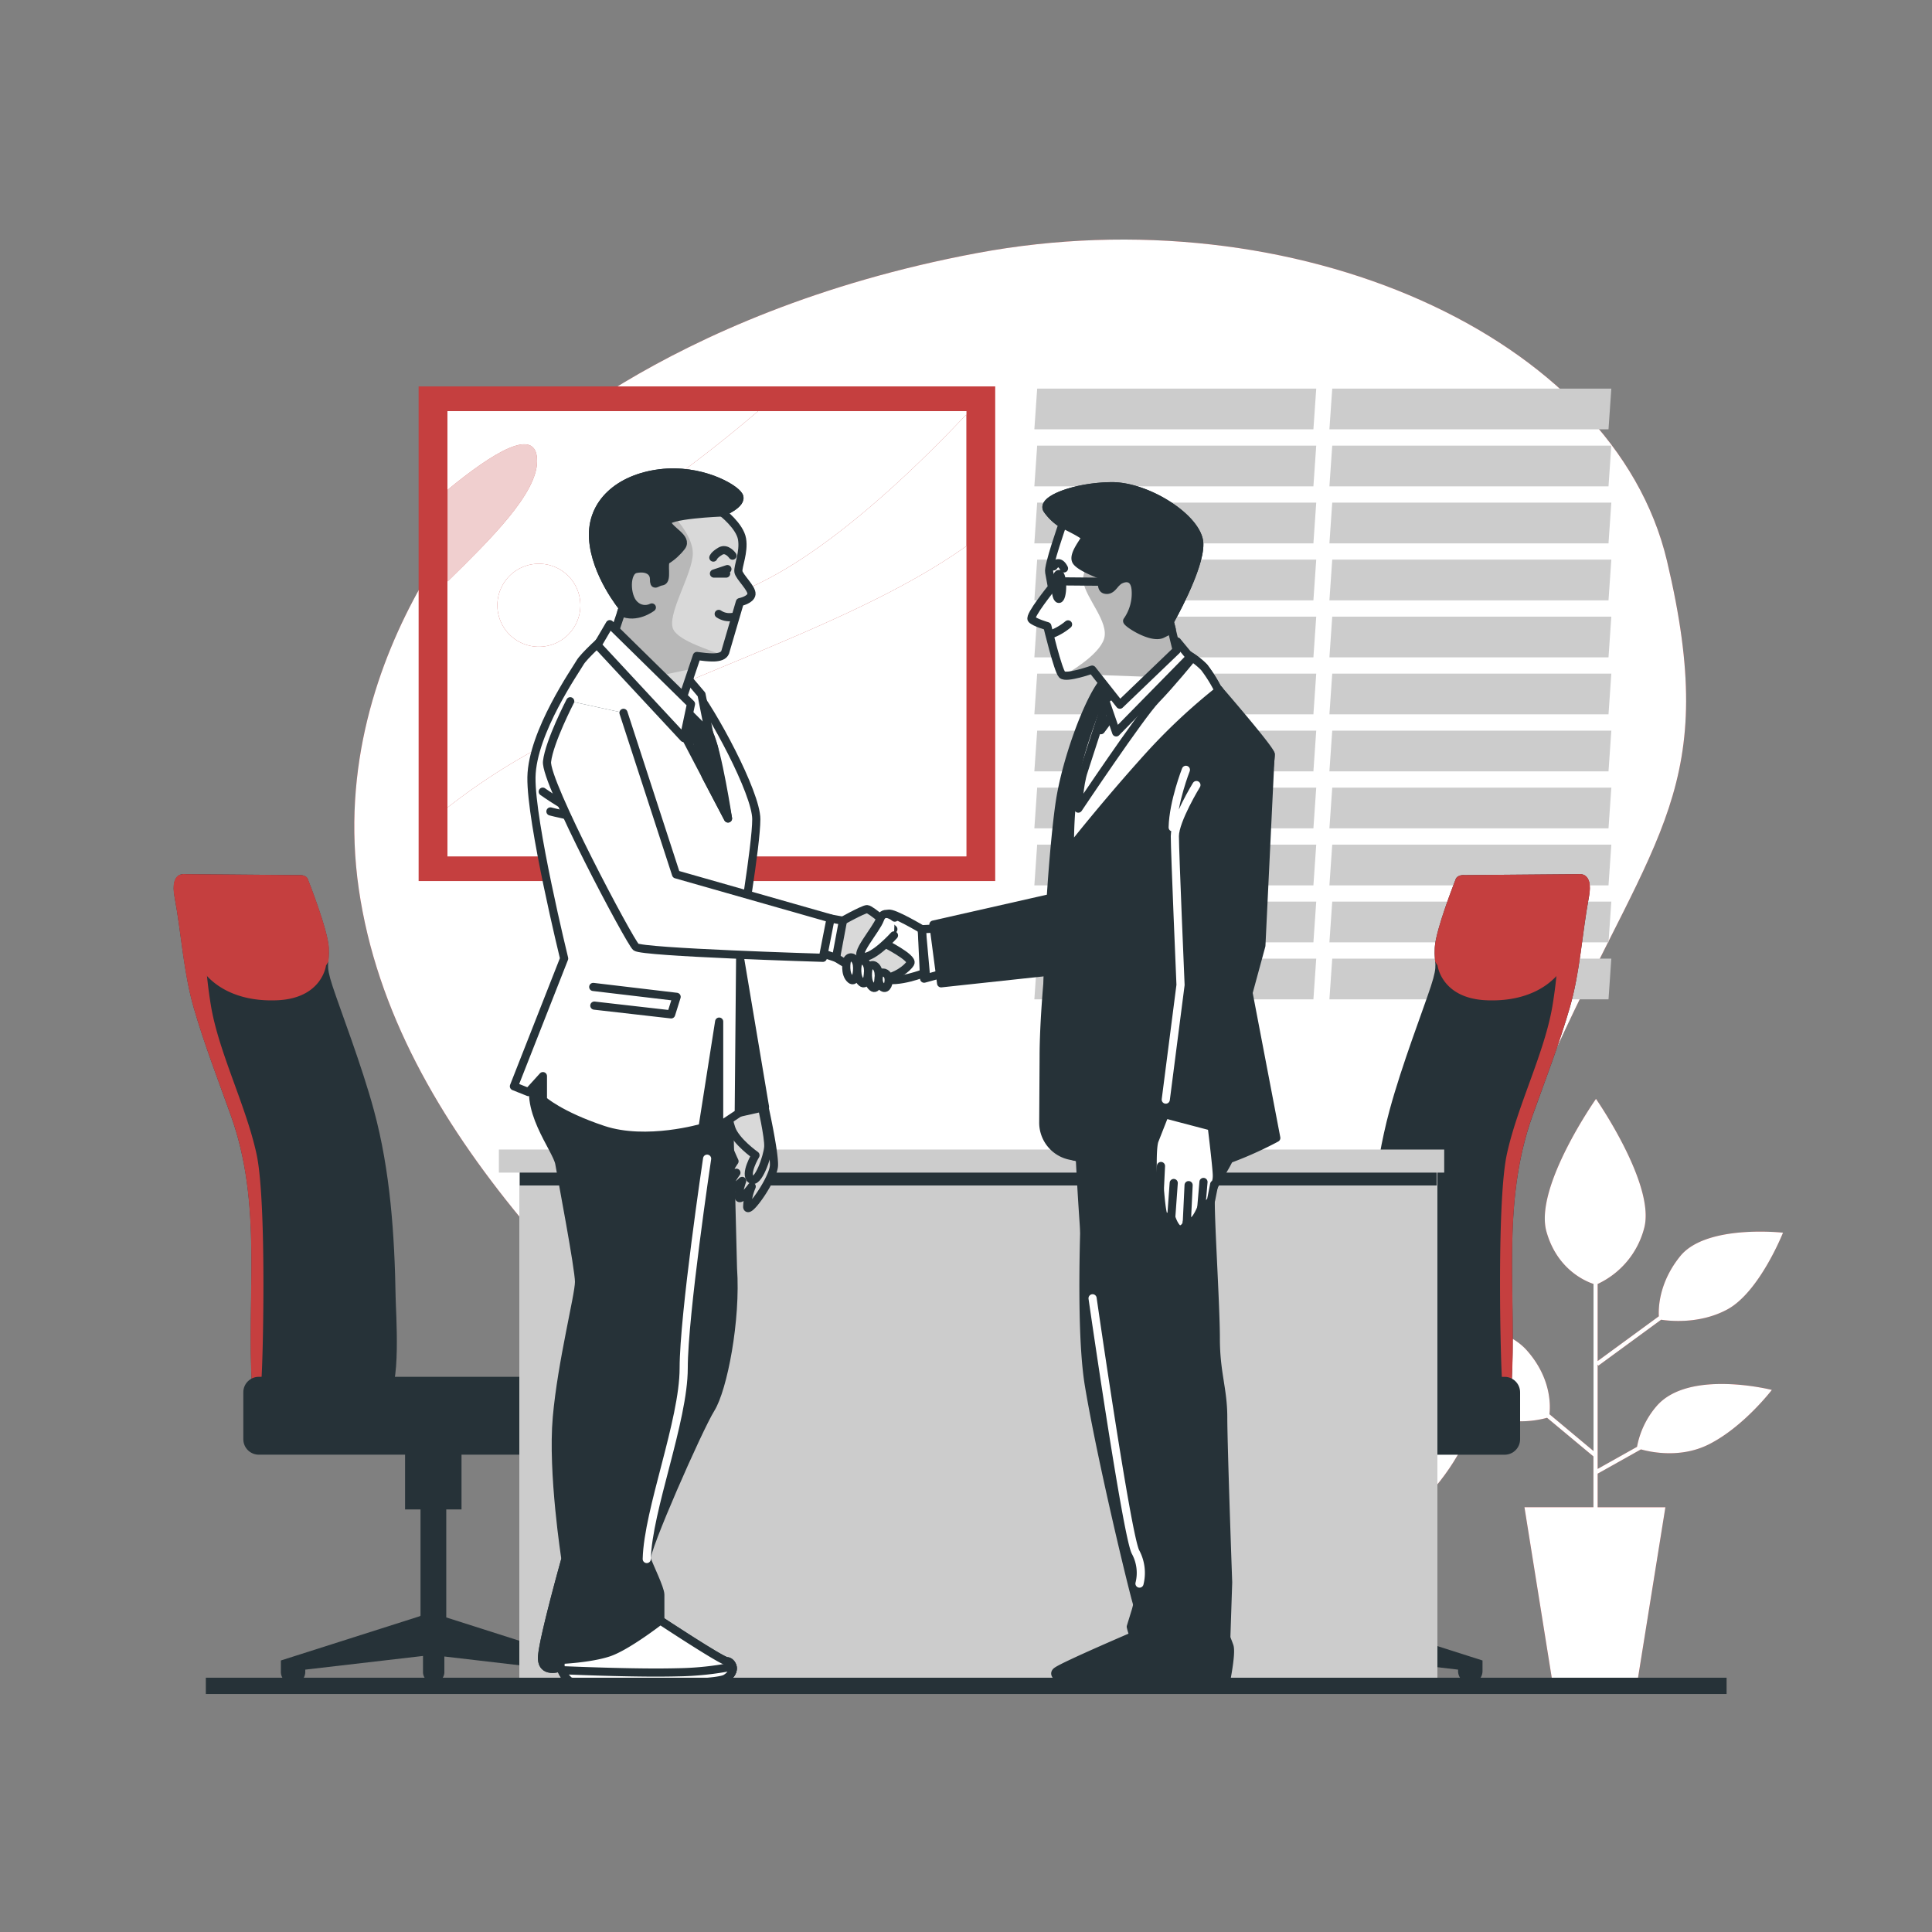 <svg xmlns="http://www.w3.org/2000/svg" xmlns:xlink="http://www.w3.org/1999/xlink" width="237" height="237" fill="none" xmlns:v="https://vecta.io/nano"><rect width="100%" height="100%" fill="#808080" stroke="none"/><style><![CDATA[.B{fill:#fff}.C{stroke-linejoin:round}.D{stroke:#263238}.E{fill:#263238}.F{stroke-linecap:round}.G{fill:#c53f3f}.H{opacity:.75}.I{fill:#d9d9d9}]]></style><use xlink:href="#B" class="G"/><use xlink:href="#B" opacity=".7" class="B"/><g fill="#ccc"><use xlink:href="#C"/><use xlink:href="#C" y="6.992"/><use xlink:href="#D"/><use xlink:href="#D" y="6.991"/><use xlink:href="#D" y="13.983"/><use xlink:href="#C" y="34.962"/><use xlink:href="#C" y="41.954"/><use xlink:href="#D" y="34.962"/><use xlink:href="#D" y="41.954"/><use xlink:href="#D" y="48.945"/><use xlink:href="#D" y="55.936"/><use xlink:href="#E"/><use xlink:href="#E" y="6.992"/><use xlink:href="#F"/><use xlink:href="#F" y="6.991"/><use xlink:href="#F" y="13.983"/><use xlink:href="#E" y="34.962"/><use xlink:href="#E" y="41.954"/><use xlink:href="#F" y="34.962"/><use xlink:href="#F" y="41.954"/><use xlink:href="#F" y="48.945"/><use xlink:href="#F" y="55.936"/></g><path d="M122.084 47.4H51.353v60.681h70.731V47.4z" class="G"/><path d="M118.543 50.434H54.889v54.614h63.654V50.434z" class="B"/><g class="G"><use xlink:href="#G"/><use xlink:href="#H"/><use xlink:href="#I"/><use xlink:href="#J"/></g><g class="B"><use xlink:href="#G" class="H"/><use xlink:href="#H" class="H"/><g class="H"><use xlink:href="#I"/></g><use xlink:href="#J" class="H"/><path d="M107.541 90.482a6.79 6.79 0 0 1-1.144 3.771c-.746 1.116-1.806 1.986-3.047 2.5a6.79 6.79 0 0 1-3.922.385c-1.317-.262-2.526-.909-3.475-1.859s-1.595-2.16-1.857-3.477-.126-2.682.388-3.922a6.79 6.79 0 0 1 6.274-4.187c.891 0 1.774.176 2.597.517s1.571.841 2.201 1.472 1.13 1.379 1.47 2.202a6.77 6.77 0 0 1 .515 2.597z"/></g><use xlink:href="#K" class="G"/><use xlink:href="#K" opacity=".5" class="B"/><path d="M193.643 107.233l-13.95.118s-.948-.118-1.151.574c0 0-2.423 6.115-2.536 8.304s.474 1.844-.474 4.74-3.574 9.684-5.072 15.221c-2.015 7.437-2.541 15.333-2.669 23.012 0 1.233-.758 11.85 1.162 11.85 1.592 0 16.272 1.948 16.447-.881.707-11.282-1.332-22.302 2.584-33.27 1.521-4.266 3.266-8.76 4.56-13.216s1.516-9.091 2.37-13.651c.573-3.147-1.271-2.801-1.271-2.801z" class="E"/><g class="G"><path d="M195.013 108.617c-.137-1.612-1.37-1.384-1.37-1.384l-13.95.118s-.948-.118-1.151.574c0 0-2.423 6.115-2.536 8.304-.035.579-.019 1.159.047 1.735l.294.474s.474 4.034 5.996 4.266 8.65-2.308 9.802-4.74 1.617-6.342 2.536-8.65a7.8 7.8 0 0 1 .332-.697z"/><path d="M191.776 113.12c-.948 3.37-.375 4.304-1.308 10.106s-4.304 12.324-5.617 18.339-.745 27.132-.56 28.07c.074.497.101 1 .081 1.503.63-.237 1.01-.56 1.038-1 .706-11.282-1.332-22.302 2.583-33.271 1.522-4.266 3.266-8.759 4.56-13.215s1.517-9.091 2.37-13.651c.356-1.896-.204-2.517-.692-2.702a25.13 25.13 0 0 0-2.455 5.821z"/></g><g class="E"><path d="M164.829 198.265l-.095-.076v-13.026h1.872v-8.233h-6.92v8.233h1.867v13.249l-16.561 5.28V205a1.5 1.5 0 0 0 1.498 1.498 1.5 1.5 0 0 0 1.498-1.498v-.185l13.85-1.611v1.986a1.31 1.31 0 0 0 1.308 1.308 1.31 1.31 0 0 0 .925-.383c.246-.245.383-.578.383-.925v-2.053l14.41 1.678V205a1.5 1.5 0 0 0 1.498 1.498A1.5 1.5 0 0 0 181.86 205v-1.308l-17.031-5.427z"/><path d="M184.576 168.9h-41.129c-1.048 0-1.896.849-1.896 1.896v5.76c0 1.047.848 1.896 1.896 1.896h41.129c1.047 0 1.896-.849 1.896-1.896v-5.76c0-1.047-.849-1.896-1.896-1.896zm-161.9-61.667l13.95.118s.948-.118 1.157.574c0 0 2.422 6.115 2.536 8.304s-.474 1.844.474 4.74 3.574 9.684 5.072 15.221c2.019 7.437 2.541 15.333 2.669 23.012 0 1.233.758 11.85-1.161 11.85-1.588 0-16.268 1.948-16.448-.881-.701-11.282 1.332-22.302-2.583-33.27-1.521-4.266-3.266-8.76-4.555-13.216s-1.517-9.091-2.37-13.651c-.559-3.147 1.261-2.801 1.261-2.801z"/></g><g class="G"><path d="M21.33 108.617c.137-1.612 1.365-1.384 1.365-1.384l13.95.118s.948-.118 1.157.574c0 0 2.422 6.115 2.536 8.304a10.43 10.43 0 0 1-.052 1.735l-.294.474s-.474 4.034-5.996 4.266-8.665-2.308-9.821-4.744-1.612-6.343-2.536-8.651a6.61 6.61 0 0 0-.308-.692z"/><path d="M24.544 113.12c.948 3.37.374 4.304 1.308 10.106s4.309 12.324 5.617 18.339.763 27.132.559 28.07c-.071.498-.098 1-.081 1.503-.626-.237-1.01-.56-1.038-1-.702-11.282 1.332-22.302-2.583-33.271-1.522-4.266-3.266-8.759-4.555-13.215s-1.517-9.091-2.37-13.651c-.351-1.896.209-2.517.692-2.702a24.91 24.91 0 0 1 2.451 5.821z"/></g><g class="E"><path d="M51.491 198.265l.095-.076v-13.026h-1.896v-8.233h6.925v8.233h-1.872v13.249l16.562 5.28V205a1.5 1.5 0 0 1-1.498 1.498A1.5 1.5 0 0 1 68.308 205v-.185l-13.798-1.611v1.986c-.02.334-.167.647-.41.877s-.566.357-.9.357-.657-.128-.9-.357-.39-.543-.41-.877v-2.053l-14.443 1.678V205a1.5 1.5 0 0 1-.089.599c-.07.191-.178.366-.318.514s-.309.266-.496.347a1.49 1.49 0 0 1-1.185 0c-.187-.081-.356-.199-.496-.347a1.5 1.5 0 0 1-.407-1.113v-1.308l17.036-5.427z"/><path d="M31.744 178.447h41.129c1.047 0 1.896-.849 1.896-1.896v-5.759c0-1.047-.849-1.896-1.896-1.896H31.744c-1.047 0-1.896.849-1.896 1.896v5.759c0 1.047.849 1.896 1.896 1.896z"/></g><path d="M176.328 142.077H63.706v64.729h112.622v-64.729z" fill="#ccc"/><path d="M176.243 143.631H63.763v1.792h112.48v-1.792z" class="E"/><path d="M177.162 141.015H61.198v2.83h115.964v-2.83z" fill="#ccc"/><use xlink:href="#L" class="B"/><use xlink:href="#L" class="I"/><use xlink:href="#L" class="C D"/><use xlink:href="#M" class="B"/><use xlink:href="#M" class="I"/><g class="C D"><use xlink:href="#M"/><g class="E"><path d="M90.52 116.002l3.323 19.79-4.683 1.057-4.683-15.258 6.044-5.589z"/><path d="M89.159 125.672l.754 29.914c.45 6.347-1.209 14.808-2.716 17.225s-8.162 17.538-7.859 18.434 1.664 3.626 1.664 4.38v3.171s7.551 4.986 8.157 4.986 1.36 1.209-.152 2.119-18.434.905-19.187.299c-.497-.447-.863-1.02-1.057-1.659 0 0-2.417.905-2.266-1.361s2.868-11.935 2.868-11.935-1.659-10.58-1.057-17.377 2.721-14.959 2.721-16.618-2.114-12.694-2.417-14.505-4.683-6.953-2.721-11.03 3.475-10.579 4.081-11.03 8.764-.758 12.087 0 6.949.754 7.101 4.987z"/></g></g><use xlink:href="#N" class="E"/><use xlink:href="#N" opacity=".17" class="B"/><g class="C D"><path d="M66.578 97.113s3.233 2.289 5.385 3.096m-4.442-.669s3.636.948 5.517.948m-.265 20.581l10.229 1.214-.673 2.151-9.423-1.075" class="F"/><use xlink:href="#N"/><path d="M73.645 78.684l9.878 10.679 5.783 11.035s-1.247-8.186-2.313-10.428-5.873-7.797-6.413-9.044-6.935-2.242-6.935-2.242z" class="B"/><path d="M86.572 95.193l2.735 5.214-1.749-8.778-.564-1.635c-.757-1.329-1.616-2.596-2.569-3.792l-1.55-.308.649 3.489 2 1.635 1.048 4.176z" class="E"/><path d="M83.936 82.708l.512.593 1.607 1.896.948 4.816-4.119-4.11s.54-2.479 1.052-3.195z" class="B"/></g><use xlink:href="#O" class="B"/><use xlink:href="#O" class="I"/><path d="M79.362 83.216l5.598-1.19.521-1.545c1.109.147 2.531.356 3.176-.095-1.517-.626-5.271-1.721-6.039-3.128-.948-1.749 2.37-6.84 2.37-9.385s-3.181-5.408-3.181-5.408c-1.531-1.455-4.323-1.896-6.802-1.896-.78.681-1.391 1.535-1.785 2.494s-.558 1.995-.481 3.029c.27 4.361 3.65 8.451 3.65 8.451l-1.247 3.74 4.219 4.934z" fill="#b8b8b8"/><g class="C D"><use xlink:href="#O"/><path d="M88.595 62.862s2.579-1.067 2.043-2.043-4.716-3.384-9.698-2.759-8.451 3.645-8.186 8.006 3.65 8.451 3.65 8.451l-.19.569c1.844.901 3.749-.569 3.749-.569-.348.175-.743.236-1.127.172s-.738-.249-1.011-.527c-1.066-.976-1.156-4.091.18-4.361s2.223.27 2.223 1.247.265.356.981.266.085-2.223.531-2.579c.72-.446 1.353-1.019 1.868-1.692.801-1.066-1.512-1.953-1.778-2.934s6.764-1.247 6.764-1.247z" class="E"/><path d="M89.231 69.811l-1.649.55h1.493m.786-2.2s-.706-1.019-1.493-.55-.863.787-.863.787m.659 6.911c.482.33 1.072.465 1.649.379" class="F"/><path d="M74.802 76.565l9.963 9.788-.886 4.181-10.589-11.39 1.512-2.579zm38.276 37.423s-3.508-2.086-4.077-1.896-6.067 4.171-5.688 5.119 3.318 2.18 5.025 2.844 5.214-.759 5.214-.759l-.474-5.308z" class="B"/></g><use xlink:href="#P" class="B"/><use xlink:href="#P" class="I"/><g class="C D"><use xlink:href="#P"/><path d="M100.754 112.471l2.654.474-.853 4.55-2.275-.758.474-4.266z" class="B"/></g><use xlink:href="#Q" class="E"/><use xlink:href="#Q" opacity=".17" class="B"/><use xlink:href="#Q" class="C D F"/><use xlink:href="#R" class="B"/><g class="C D"><use xlink:href="#R" class="F"/><g class="B"><path d="M103.882 117.874s-.341 1.598.474 2.276c.573.474.896-.854.758-1.802s-.948-1.232-1.232-.474zm1.346.38s-.341 1.597.474 2.275c.574.474.896-.853.758-1.801s-.966-1.233-1.232-.474z"/><path d="M106.536 118.822s-.341 1.598.474 2.276c.574.474.896-.854.759-1.802s-.948-1.232-1.233-.474z"/><path d="M107.849 119.595s-.313 1.076.436 1.531c.526.322.825-.573.697-1.213s-.872-.83-1.133-.318z"/></g><path d="M113.077 113.988l.285 6.067 2.085-.569-.474-5.593-1.896.095z"/><path d="M114.5 113.419l.948 7.205 15.831-1.707.379-9.385-17.158 3.887z" class="E"/></g><path d="M86.742 142.138s-2.872 19.188-2.872 25.686-4.38 17.377-4.532 23.421" stroke="#fff" class="C F"/><g class="B D C"><path d="M69.82 206.19c.754.607 17.676.607 19.188-.299s.754-2.118.152-2.118-8.157-4.987-8.157-4.987-4.081 3.176-6.347 3.93-5.892.905-5.892.905v.91a3.66 3.66 0 0 0 1.057 1.659z"/><path d="M89.008 205.901c.796-.474.948-1.043.853-1.465a37.36 37.36 0 0 1-6.745.707c-4.565.123-11.746-.157-14.22-.261a3.41 3.41 0 0 0 .948 1.318c.73.606 17.652.606 19.164-.299z"/></g><g class="E C D"><path d="M68.322 204.659l.441-1.029.602-12.385s-2.721 9.669-2.868 11.935c-.114 1.65 1.138 1.617 1.825 1.479zm65.256-66.298s-1.507 22.515 0 31.577 5.304 24.781 5.892 26.744a10.43 10.43 0 0 1 .474 3.626l8.461 1.208-2.569-33.237c0-3.474 2.872-29.463 2.872-29.463l-15.13-.455z"/><path d="M139.925 200.308s-9.215 3.929-10.277 4.683 2.271 1.815 6.347 1.815 8.163-.474 8.163-.474l1.659-.905.151 1.057h4.38s.758-3.626.474-4.531a16.54 16.54 0 0 0-.754-1.816l-10.143.171z"/><path d="M132.218 136.55s.758 21.605 2.569 29.312 4.986 26.44 4.986 28.402a11.56 11.56 0 0 1-.45 3.318l-.607 1.972a6.11 6.11 0 0 0 .474 1.36s3.925.906 6.494.906c1.606-.015 3.201-.256 4.74-.716l.232-6.991s-.602-16.771-.602-20.245-.91-5.441-.91-9.67-.754-15.561-.602-17.376 2.266-3.792 2.721-6.044l.905-4.683-19.95.455z"/></g><path d="M134.028 159.264s4.224 29.298 5.281 31.147a5.39 5.39 0 0 1 .474 3.849" stroke="#fff" class="C F"/><g class="E"><g class="D C"><path d="M128.592 119.477s-.565 5.778-.565 10.195l-.047 8.02c-.007.96.321 1.892.926 2.637a4.14 4.14 0 0 0 2.392 1.445c.993.218 2.004.34 3.019.364l-3.55-21.984s-1.607-2.716-2.175-.677z"/><path d="M145.366 80.106a9.47 9.47 0 0 1 2.342 1.739c.605.795 1.14 1.64 1.602 2.527 0 0 6.423 7.404 6.574 8.157s-3.626 24.553-3.626 24.553l4.304 22.51s-6.949 3.854-12.239 4.081c-3.72.161-9.318-1.028-12.324-1.749-.598-.141-1.136-.468-1.538-.932s-.649-1.044-.704-1.656c-.294-3.166-.843-9.48-1.166-15.457-.369-6.944.683-20.7 1.422-25.534s3.1-11.404 4.911-14.125 6.802-5.536 10.442-4.114z"/></g><use xlink:href="#S"/></g><use xlink:href="#S" opacity=".17" class="B"/><g class="C D"><use xlink:href="#S"/><g class="B"><path d="M135.621 86.33l-2.664 8.214c-.621 1.811-.683 4.65-.683 4.65s7.651-11.447 9.518-13.372 4.309-4.93 4.309-4.93l-1.645-.474-8.835 5.911z"/><path d="M136.185 84.007l-.905 2.844c0 .18-.228 2.721-.228 2.721l3.228-4.365-2.095-1.199z"/><path d="M144.399 78.684l-8.835 7.195 1.36 3.963 9.063-9.233-1.588-1.924zm-1.142 57.07l-1.631 4.147c-.374 1.024-.184 5.034-.137 5.456s.792.512.792.512.232 3.214.511 3.318a5.02 5.02 0 0 0 .887.137s.512 1.636 1.166 1.493c.196-.06.371-.175.503-.332s.216-.35.241-.554c.215.02.432-.017.628-.106a1.24 1.24 0 0 0 .491-.406 6.07 6.07 0 0 0 .654-1.256s1.118-.559 1.209-.981l.374-1.896s.327-.095.327-1.071-.744-6.992-.744-6.992l-5.271-1.469z"/></g><path d="M142.281 145.869l.137-2.835m1.261 6.281l.303-4.195m1.607 4.802l.218-4.541m1.555 2.773l.27-3.162" class="F"/></g><use xlink:href="#T" class="E"/><g class="C F"><use xlink:href="#T" class="D"/><path d="M145.475 94.435s-1.545 3.925-1.621 7.063m2.911-5.195s-2.645 4.318-2.645 6.271.697 18.249.697 18.249l-1.811 14.068" stroke="#fff"/></g><use xlink:href="#U" class="B"/><path d="M144.921 63.184c-.864.126-1.707.365-2.508.711l-6.678 2.707s-3.181 2.702-2.844 4.768 3.18 4.93 2.545 6.996-4.612 4.294-4.612 4.294l1.247.047c.948-.223 1.924-.569 1.924-.569l.521.659 6.437.232 3.408-3.271-.848-3.512s3.683-6.461 3.626-9.523c-.038-1.128-.91-2.394-2.218-3.541z" fill="#b8b8b8"/><g class="D"><g class="C"><use xlink:href="#U"/><path d="M143.494 76.248s3.683-6.461 3.626-9.523-6.342-7.138-10.821-7.082-8.67 1.702-7.821 2.891c.499.705 1.136 1.301 1.872 1.754 0 0 2.778 1.303 2.778 1.645s-1.645 2.152-1.076 2.948 3.284 1.754 3.284 1.754-.474 1.531.228 1.702 1.019-.512 1.469-.948 2.043-1.081 2.271.849a5.85 5.85 0 0 1-1.024 3.91c-.223.166 2.891 2.266 4.266 1.64l1.19-.597-.242-.943z" class="E"/><path d="M129.895 73.47c.22 0 .398-.686.398-1.531s-.178-1.531-.398-1.531-.398.685-.398 1.531.178 1.531.398 1.531z"/><path d="M130.35 71.318l6.684.057m-7.784-1.901s.635-1.014 1.271.251m-1.399 8.011a7.14 7.14 0 0 0 1.896-1.142" class="F"/></g><path d="M25.25 206.806H211.802" stroke-width="2" stroke-miterlimit="10"/></g><defs ><path id="B" d="M62.53 57.302s-22.88 21.681-18.514 51.761 31.137 53.31 52.206 72.64 50.979 21.984 72.555 7.191 9.921-33.503 22.112-60.175 20.141-32.322 13.599-59.923-45.698-45.04-84.675-37.745-57.283 26.25-57.283 26.25z"/><path id="C" d="M161.117 52.666h-34.232l.346-4.991h34.232l-.346 4.991z"/><path id="D" d="M161.117 66.654h-34.232l.346-4.996h34.232l-.346 4.996z"/><path id="E" d="M197.317 52.666H163.08l.346-4.991h34.237l-.346 4.991z"/><path id="F" d="M197.317 66.654H163.08l.346-4.996h34.237l-.346 4.996z"/><path id="G" d="M118.543 66.991C107.096 75.134 90.7 80.537 71.679 89.027a78.35 78.35 0 0 0-16.789 10.039v5.987h63.654V66.991z"/><path id="H" d="M118.543 50.434H92.999a172.12 172.12 0 0 1-10.177 8.058c-14.538 10.66-8.238 21.33 9.21 13.566 8.954-3.977 18.922-13.187 26.511-21.212v-.412z"/><path id="I" d="M65.886 56.558c0-4.451-5.541-.948-10.973 3.526v11.239c5.285-5.186 10.973-10.784 10.973-14.765z"/><path id="J" d="M71.195 74.247a5.09 5.09 0 0 1-3.143 4.703 5.09 5.09 0 0 1-5.548-1.104 5.09 5.09 0 0 1-1.104-5.548 5.09 5.09 0 0 1 4.703-3.143 5.09 5.09 0 0 1 5.091 5.091z"/><path id="K" d="M203.223 172.479a10.67 10.67 0 0 0-2.408 5.005l-4.83 2.707v-12.798l.095.128 7.693-5.631c.971.152 4.706.578 8.11-1.256 3.953-2.128 6.84-9.419 6.84-9.419s-9.424-1.066-12.614 2.887c-2.588 3.204-2.678 6.309-2.616 7.366l-7.508 5.494v-9.457c1.406-.654 2.649-1.614 3.638-2.808s1.701-2.594 2.083-4.098c1.365-5.318-5.925-15.798-5.925-15.798s-7.584 10.788-6.082 16.258c1.29 4.631 4.74 6.1 5.779 6.442v20.5l-5.404-4.517c.123-1.081.223-4.46-2.787-7.845-3.65-4.105-13.372-3.792-13.372-3.792s4.1 8.205 7.584 10.94c3.053 2.37 7.267 1.422 8.281 1.133l5.688 4.74v6.233h-8.461l3.456 21.596h10.366l3.465-21.591h-8.309v-4.124l5.309-2.977c1.289.361 4.896 1.1 8.309-.606 4.266-2.129 7.75-6.689 7.75-6.689s-10.177-2.583-14.13 1.977z"/><path id="L" d="M93.691 135.394s1.327 5.929 1.251 7.584-3.2 6.086-3.28 5.071c.026-.859.213-1.706.55-2.498 0 0-1.095 1.484-1.484 1.422s.313-2.109.313-2.109-1.171 1.171-1.564.948.858-1.953.858-1.953-1.422 1.484-1.479 1.015 1.247-2.418 1.247-2.418-1.327-2.811-1.422-3.981a3.79 3.79 0 0 1 .777-2.261l4.233-.82z"/><path id="M" d="M93.378 135.394s.948 4.138.863 5.308-1.251 4.603-2.109 3.977.545-2.962.545-2.962-2.408-1.692-2.963-3.28-.237-2.261-.237-2.261l3.901-.782z"/><path id="N" d="M74.181 78.167s-2.583 2.313-3.029 3.114-5.868 8.532-5.958 14.059 4.01 22.24 4.01 22.24l-6.162 15.676 1.782.711 1.777-1.958v2.939s2.048 1.867 7.385 3.645 12.191-.266 12.191-.266l2.043-13.006v12.831l2.403-1.602.194-21.368s1.958-11.475 1.958-14.694-5.427-13.272-7.831-16.192-6.408-5.337-7.584-6.228-3.181.1-3.181.1z"/><path id="O" d="M88.595 62.862s2.161 1.659 2.432 3.261-.536 3.384-.445 4.005 1.687 2.048 1.602 2.759-1.422.976-1.422.976l-1.806 6.162c-.356.882-2.138.621-3.47.446l-2.403 7.11-7.925-9.324 1.247-3.74s-3.38-4.091-3.65-8.451 3.204-7.385 8.186-8.006 9.167 1.778 9.698 2.759-2.043 2.043-2.043 2.043z"/><path id="P" d="M102.858 113.229s3.033-1.706 3.507-1.706 3.224 2.465 3.224 2.465l-1.138 1.706s3.602 1.801 3.223 2.465-1.801 1.706-3.318 1.896-5.783-2.56-5.783-2.56l.285-4.266z"/><path id="Q" d="M69.948 86.022s-2.56 4.93-2.844 7.394 10.144 22.089 10.902 22.752 22.937 1.327 22.937 1.327l.948-4.834-18.96-5.404-6.446-19.813"/><path id="R" d="M109.759 112.566s-1.327-1.138-1.801.189-3.413 4.551-2.085 4.645 3.792-2.654 3.792-2.654"/><path id="S" d="M149.31 84.372c-.457-.874-.987-1.708-1.583-2.493-.686-.697-1.476-1.284-2.342-1.74-3.014-1.19-6.958.536-9.247 2.716-.304.673-2.693 6.124-3.826 10.58-1.208 4.74-1.057 10.731-1.057 10.731s4.006-5.138 9.442-11.181a72.11 72.11 0 0 1 8.864-8.328l-.251-.284z"/><path id="T" d="M152.467 90.468l3.398 2.038-1.132 23.496-6.044 22.207-5.74-1.507 1.811-17.538-.906-17.676s1.285-4.119 4.228-6.385"/><path id="U" d="M130.35 64.289s-1.816 5.157-1.645 5.897l.341 1.868s-2.844 3.512-2.493 3.91 1.925.849 1.925.849 1.303 5.442 1.815 5.949 3.683-.621 3.683-.621l3.399 4.304 6.967-6.683-.848-3.512s3.683-6.461 3.626-9.523-6.342-7.138-10.821-7.082-8.67 1.702-7.821 2.891c.499.705 1.136 1.301 1.872 1.754z"/></defs></svg>